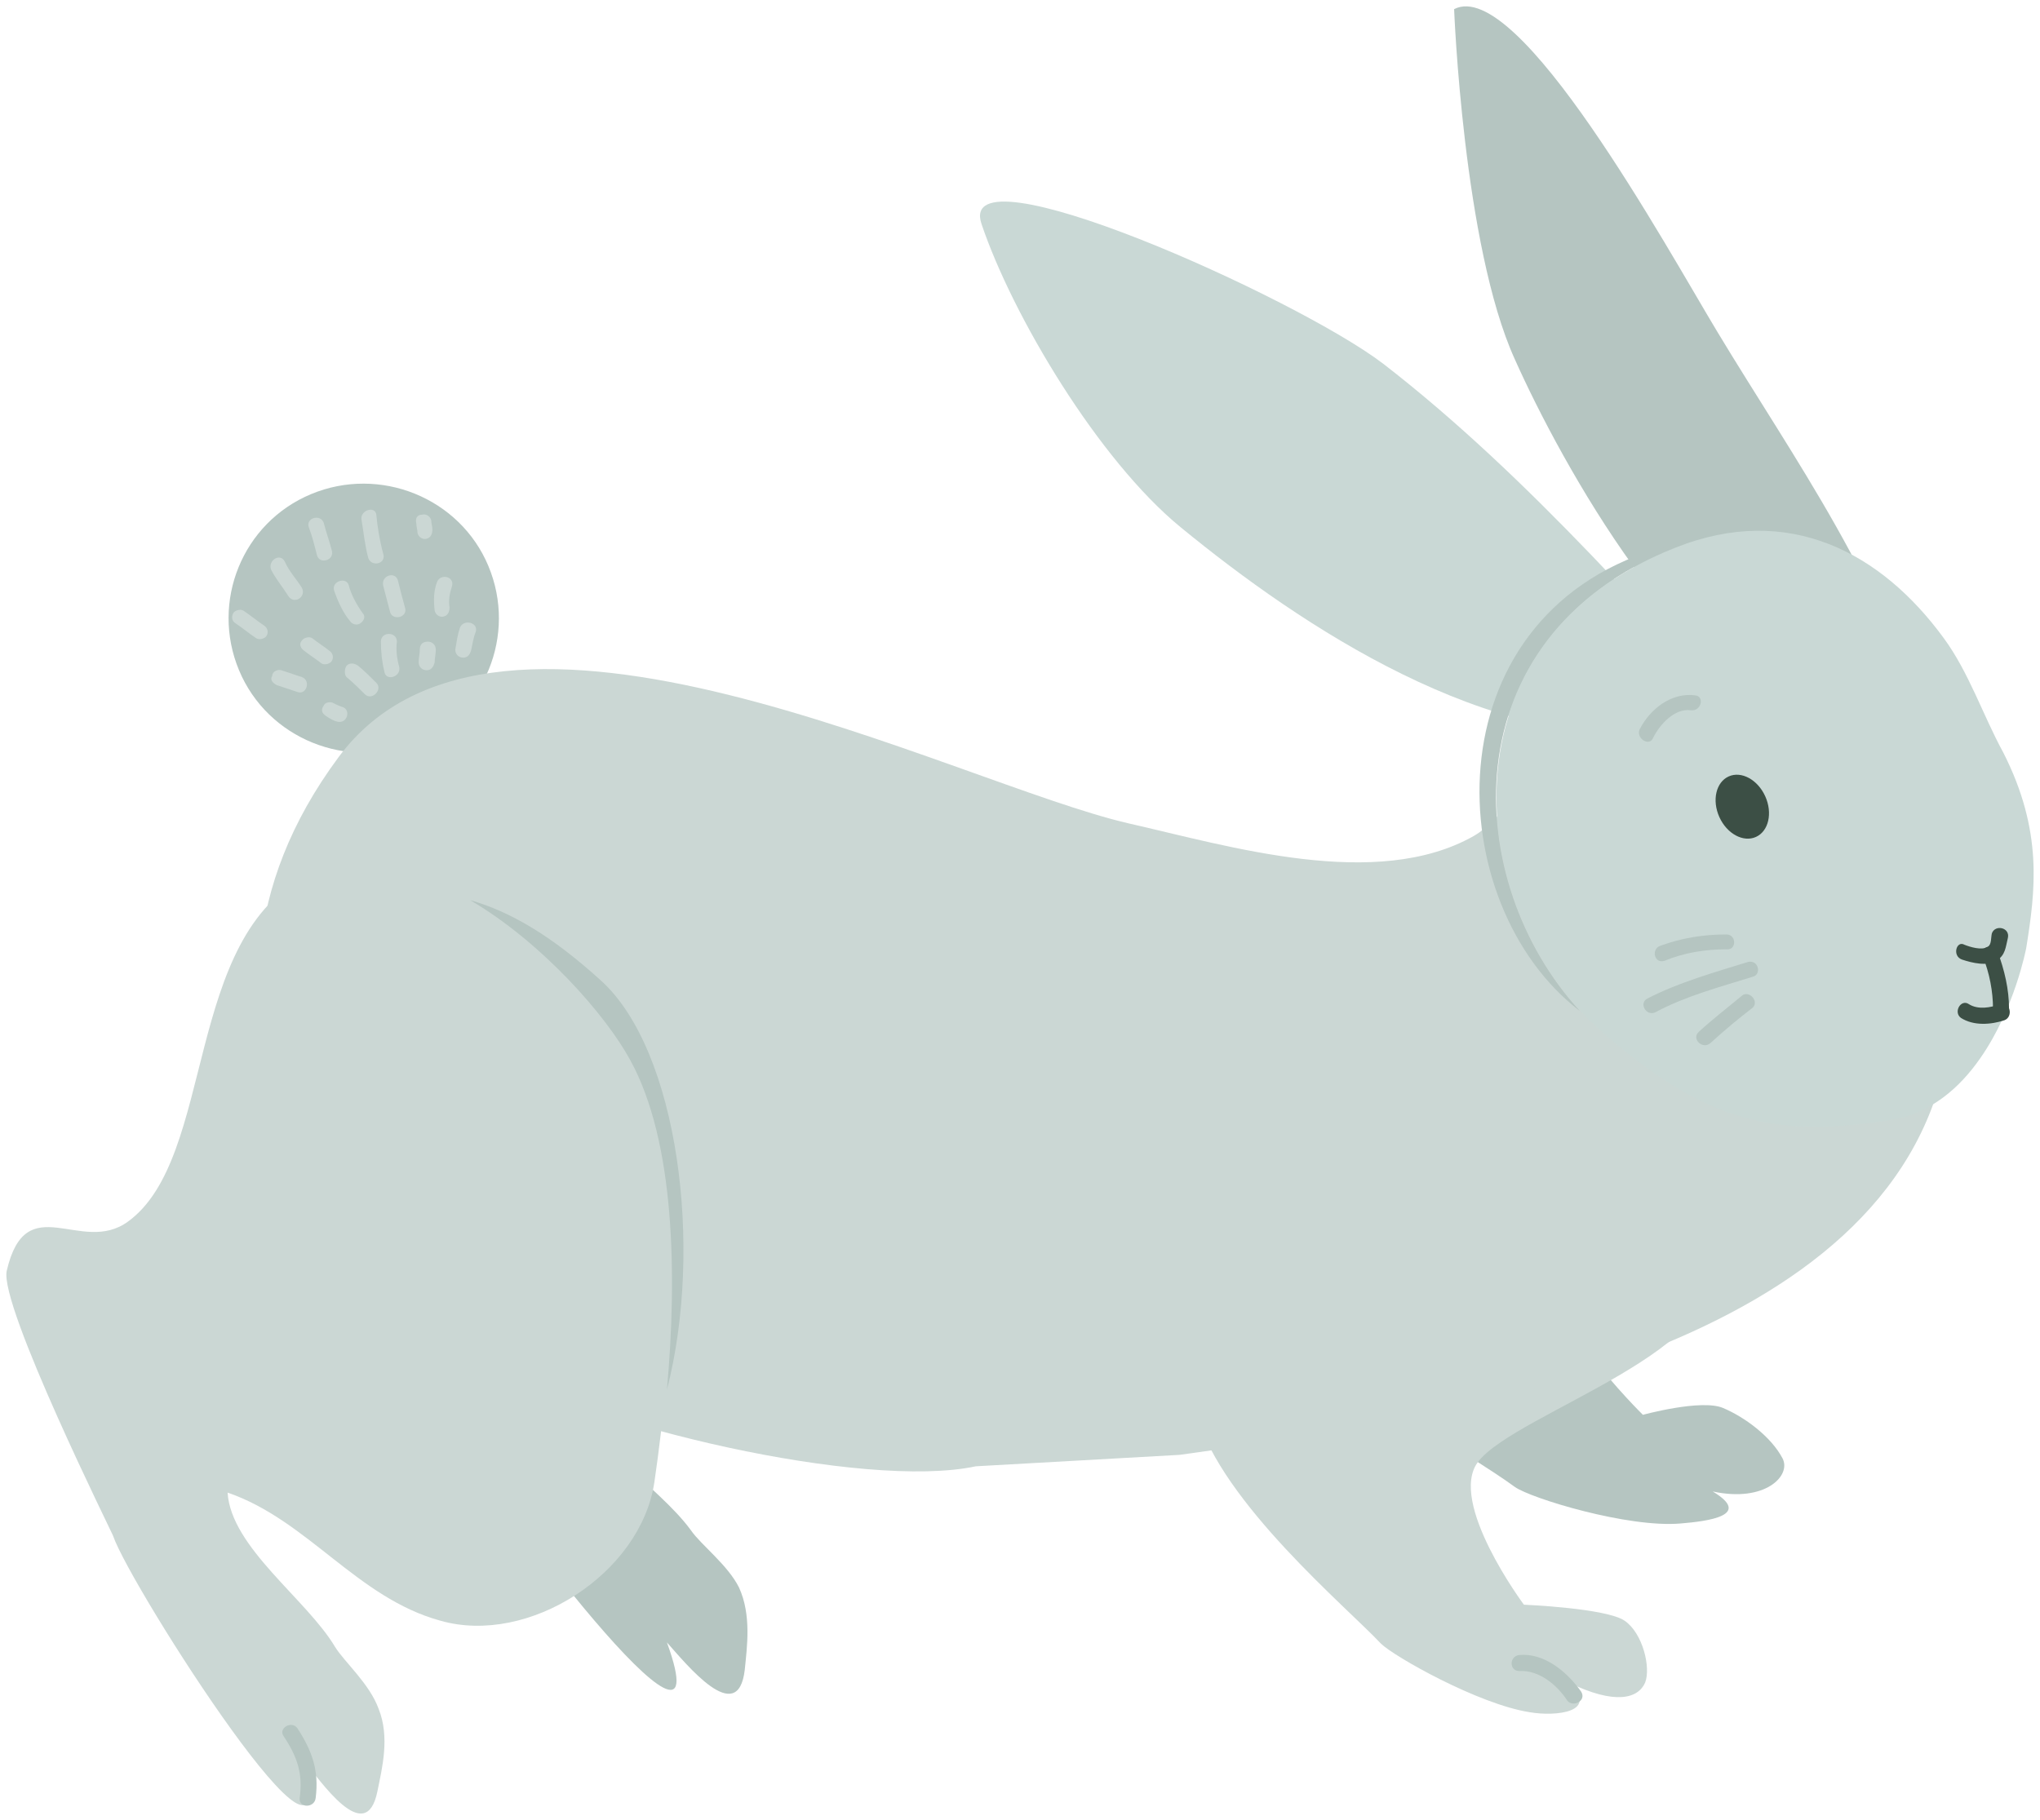 <svg xmlns="http://www.w3.org/2000/svg" xmlns:xlink="http://www.w3.org/1999/xlink" width="160.368" height="143.105" viewBox="4.278 7.18 160.368 143.105" version="1.1" xml:space="preserve">
  <defs/>
  <g>
    <title>rabbit-a</title>
    <desc>Created with Sketch.</desc>
    <g id="forest" stroke="none" fill-rule="evenodd">
      <g id="rabbit-a" fill-rule="nonzero">
        <g id="Rabbit1(jumping)">
          <g id="paw_back2">
            <path d="M 30.354 99.995 C 31.343 93.34 36.11 98.376 39.528 95.408 C 46.004 89.832 42.046 72.654 51.58 67.168 C 60.485 62.041 72.807 74.543 76.675 80.299 C 81.892 88.123 80.003 100.715 79.373 110.608 C 78.834 117.892 73.797 123.019 66.691 121.67 C 59.945 120.411 55.538 117.802 49.152 116.094 C 49.782 120.321 55.988 123.918 58.596 127.516 C 59.406 128.685 61.474 130.214 62.374 132.013 C 63.363 134.171 63.003 136.689 62.824 138.488 C 62.284 143.075 58.236 138.038 56.707 136.33 C 61.474 149.46 42.136 124.008 40.517 120.141 C 40.427 120.141 29.904 102.693 30.354 99.995 Z " id="Shape" stroke-width="1" fill="#B5C5C1"/>
          </g>
          <g id="paw_front2">
            <path d="M 103.658 107.82 C 101.769 104.492 100.78 100.804 100.06 96.937 C 98.441 88.573 120.298 84.076 124.885 90.641 C 129.742 97.657 127.763 100.804 126.144 105.841 C 124.795 109.978 133.43 118.432 133.43 118.432 C 133.43 118.432 138.017 117.173 139.726 117.892 C 141.435 118.612 143.503 120.141 144.403 121.85 C 145.122 123.199 143.054 125.357 138.916 124.458 C 142.064 126.347 138.556 126.796 136.398 126.976 C 132.26 127.336 124.615 124.998 123.356 124.098 C 119.848 121.49 107.796 114.924 103.658 107.82 Z " id="Shape" stroke-width="1" fill="#B5C5C1"/>
          </g>
          <g id="paw_front1">
            <path d="M 98.351 118.432 C 97.452 115.284 97.542 111.957 97.902 108.629 C 98.621 101.344 135.858 99.635 138.466 106.201 C 141.165 113.126 123.446 118.252 120.478 122.12 C 118.049 125.267 124.075 133.362 124.075 133.362 C 124.075 133.362 130.551 133.631 131.99 134.621 C 133.43 135.61 134.059 138.308 133.609 139.477 C 133.07 140.737 131.271 141.276 127.583 139.477 C 130.102 141.816 126.594 142.175 124.525 141.816 C 120.478 141.186 113.822 137.409 112.832 136.419 C 110.134 133.542 100.33 125.357 98.351 118.432 Z " id="Shape" fill="#CBD7D4" stroke-width="1"/>
            <path d="M 128.573 140.197 C 127.493 138.668 125.694 137.139 123.716 137.319 C 122.906 137.409 122.906 138.578 123.716 138.578 C 125.245 138.488 126.684 139.657 127.493 140.916 C 127.943 141.456 129.022 140.916 128.573 140.197 Z " id="Shape" fill="#B5C5C1" stroke-width="1"/>
          </g>
          <g id="tail">
            <path d="M 42.676 51.699 C 44.925 57.095 42.406 63.301 37.01 65.549 C 31.613 67.797 25.317 65.279 23.068 59.883 C 20.82 54.487 23.338 48.281 28.735 46.033 C 34.131 43.784 40.427 46.303 42.676 51.699 Z " id="Shape" fill="#B5C5C1" stroke-width="1"/>
            <path d="M 28.195 58.354 C 28.645 58.714 29.094 58.984 29.544 59.343 C 29.814 59.523 30.264 59.343 30.354 59.163 C 30.534 58.894 30.444 58.534 30.174 58.354 C 29.724 57.994 29.274 57.724 28.825 57.365 C 28.555 57.185 28.105 57.365 28.015 57.545 C 27.745 57.815 27.925 58.174 28.195 58.354 Z " id="Shape" fill="#CBD7D4" stroke-width="1"/>
            <path d="M 26.036 61.052 C 26.576 61.232 27.116 61.412 27.655 61.592 C 28.375 61.862 28.735 60.693 28.015 60.423 C 27.475 60.243 26.936 60.063 26.396 59.883 C 26.126 59.793 25.677 59.973 25.677 60.333 C 25.497 60.602 25.677 60.872 26.036 61.052 Z " id="Shape" fill="#CBD7D4" stroke-width="1"/>
            <path d="M 30.534 53.587 C 30.803 54.397 31.253 55.386 31.793 56.016 C 31.973 56.285 32.332 56.376 32.602 56.196 C 32.872 56.016 33.052 55.656 32.782 55.386 C 32.332 54.757 31.883 53.947 31.703 53.228 C 31.523 52.508 30.354 52.868 30.534 53.587 Z " id="Shape" fill="#CBD7D4" stroke-width="1"/>
            <path d="M 34.401 53.228 C 34.581 53.947 34.761 54.577 34.941 55.296 C 35.121 56.016 36.38 55.746 36.11 54.937 C 35.93 54.307 35.75 53.587 35.57 52.868 C 35.391 52.059 34.221 52.418 34.401 53.228 Z " id="Shape" fill="#CBD7D4" stroke-width="1"/>
            <path d="M 38.629 52.958 C 38.359 53.677 38.359 54.397 38.449 55.206 C 38.538 55.566 38.898 55.746 39.168 55.656 C 39.528 55.566 39.618 55.206 39.618 54.937 C 39.528 54.397 39.618 53.857 39.798 53.318 C 40.068 52.508 38.898 52.238 38.629 52.958 Z " id="Shape" fill="#CBD7D4" stroke-width="1"/>
            <path d="M 40.427 56.555 C 40.248 57.095 40.157 57.724 40.068 58.264 C 40.068 58.624 40.337 58.894 40.697 58.894 C 41.057 58.894 41.237 58.624 41.327 58.264 C 41.417 57.815 41.507 57.275 41.687 56.825 C 41.867 56.106 40.697 55.836 40.427 56.555 Z " id="Shape" fill="#CBD7D4" stroke-width="1"/>
            <path d="M 25.587 51.969 C 25.946 52.688 26.486 53.318 26.936 54.037 C 27.386 54.757 28.375 54.127 28.015 53.407 C 27.565 52.688 27.026 52.148 26.666 51.339 C 26.306 50.62 25.317 51.249 25.587 51.969 Z " id="Shape" fill="#CBD7D4" stroke-width="1"/>
            <path d="M 28.555 48.641 C 28.825 49.36 29.005 50.08 29.184 50.799 C 29.364 51.609 30.623 51.249 30.354 50.44 C 30.174 49.72 29.904 49.001 29.724 48.281 C 29.454 47.562 28.285 47.921 28.555 48.641 Z " id="Shape" fill="#CBD7D4" stroke-width="1"/>
            <path d="M 32.692 48.011 C 32.872 49.091 32.962 50.08 33.232 51.069 C 33.502 51.789 34.671 51.519 34.401 50.709 C 34.131 49.72 33.951 48.641 33.861 47.652 C 33.772 46.932 32.602 47.292 32.692 48.011 Z " id="Shape" fill="#CBD7D4" stroke-width="1"/>
            <path d="M 37.01 48.371 C 37.01 48.641 37.099 48.821 37.099 49.091 C 37.189 49.45 37.549 49.63 37.819 49.54 C 38.179 49.45 38.269 49.091 38.269 48.821 C 38.269 48.551 38.179 48.371 38.179 48.101 C 38.089 47.742 37.729 47.562 37.459 47.652 C 37.01 47.652 36.92 48.011 37.01 48.371 Z " id="Shape" fill="#CBD7D4" stroke-width="1"/>
            <path d="M 22.798 56.196 C 23.338 56.555 23.878 57.005 24.417 57.365 C 24.687 57.545 25.137 57.365 25.227 57.185 C 25.407 56.915 25.317 56.555 25.047 56.376 C 24.507 56.016 23.968 55.566 23.428 55.206 C 23.158 55.026 22.708 55.206 22.618 55.386 C 22.439 55.746 22.529 56.016 22.798 56.196 Z " id="Shape" fill="#CBD7D4" stroke-width="1"/>
            <path d="M 31.523 60.423 C 32.063 60.872 32.512 61.322 32.962 61.772 C 33.502 62.311 34.401 61.412 33.861 60.872 C 33.412 60.423 32.872 59.883 32.422 59.523 C 32.153 59.343 31.793 59.254 31.523 59.523 C 31.343 59.793 31.343 60.243 31.523 60.423 Z " id="Shape" fill="#CBD7D4" stroke-width="1"/>
            <path d="M 29.904 63.48 C 30.174 63.66 30.444 63.84 30.803 63.93 C 31.613 64.11 31.883 62.941 31.163 62.761 C 30.893 62.671 30.713 62.581 30.534 62.491 C 30.264 62.311 29.814 62.401 29.724 62.671 C 29.454 63.031 29.634 63.301 29.904 63.48 Z " id="Shape" fill="#CBD7D4" stroke-width="1"/>
            <path d="M 34.221 57.635 C 34.221 58.444 34.311 59.254 34.491 59.973 C 34.581 60.782 35.84 60.423 35.66 59.613 C 35.48 58.984 35.391 58.264 35.48 57.635 C 35.48 56.825 34.221 56.825 34.221 57.635 Z " id="Shape" fill="#CBD7D4" stroke-width="1"/>
            <path d="M 37.279 58.264 C 37.279 58.624 37.189 58.894 37.189 59.254 C 37.189 59.613 37.459 59.883 37.819 59.883 C 38.179 59.883 38.359 59.613 38.449 59.254 C 38.449 58.894 38.538 58.624 38.538 58.264 C 38.538 57.904 38.269 57.635 37.909 57.635 C 37.459 57.635 37.279 57.904 37.279 58.264 Z " id="Shape" fill="#CBD7D4" stroke-width="1"/>
          </g>
          <g id="body">
            <path d="M 80.992 122.479 C 72.178 124.368 50.501 119.242 43.216 114.745 C 31.343 107.37 15.693 87.224 30.893 66.718 C 43.395 49.81 79.283 68.787 93.045 71.935 C 100.96 73.733 112.473 77.241 120.118 72.924 C 122.456 71.575 123.446 68.877 125.694 67.707 C 129.562 65.639 142.244 59.074 145.392 61.862 C 152.857 68.337 164.91 71.485 156.095 94.419 C 148.18 115.014 113.552 119.242 97.002 121.58 L 80.992 122.479 Z " id="Shape" stroke-width="1" fill="#CBD7D4"/>
          </g>
          <g id="head_x2B_ears">
            <g id="ears">
              <path d="M 135.138 64.74 C 121.377 66.269 106.626 56.465 97.092 48.641 C 90.616 43.335 83.87 32.002 81.442 24.808 C 79.283 18.512 106.177 30.564 113.012 35.78 C 124.525 44.684 134.689 56.555 144.403 67.168 L 135.138 64.74 Z " id="Shape" fill="#C9D8D5" stroke-width="1"/>
              <path d="M 146.561 63.48 C 136.847 61.322 127.044 43.694 123.356 35.42 C 119.308 26.516 118.589 7.899 118.589 7.899 C 123.626 5.291 135.318 26.696 139.276 33.262 C 145.122 42.975 152.857 53.677 155.466 64.919 L 146.561 63.48 Z " id="Shape" fill="#B5C5C1" stroke-width="1"/>
            </g>
            <g id="head">
              <path d="M 135.948 50.26 C 136.488 50.08 137.027 49.81 137.567 49.72 C 136.578 49.9 135.588 50.08 134.509 50.35 C 116.61 55.836 117.51 78.32 128.483 86.684 C 119.129 76.521 118.139 57.275 135.948 50.26 Z " id="Shape" fill="#B5C5C1" stroke-width="1"/>
              <path d="M 130.102 88.213 C 119.308 78.68 117.24 57.635 135.948 50.26 C 144.942 46.662 152.228 50.709 157.085 57.365 C 159.064 60.063 160.143 63.391 161.762 66.359 C 164.91 72.564 164.28 77.241 163.561 81.738 C 163.561 81.738 162.661 86.504 159.963 90.372 C 158.344 92.71 156.095 94.689 153.037 95.228 C 143.953 96.667 138.466 95.588 130.102 88.213 Z " id="Shape" fill="#C9D8D5" stroke-width="1"/>
              <g id="face">
                <g id="Group">
                  <g id="Shape">
                    <path d="M 158.524 82.637 C 159.333 82.907 160.503 83.177 161.222 82.727 C 161.942 82.277 161.942 81.648 162.122 80.928 C 162.302 80.119 161.132 79.849 160.863 80.569 C 160.773 80.928 160.863 81.468 160.503 81.648 C 160.053 81.918 159.154 81.648 158.704 81.468 C 158.074 81.108 157.714 82.367 158.524 82.637 Z " stroke-width="1" fill="#3C4F45"/>
                    <path d="M 160.143 82.367 C 160.683 83.716 160.952 85.155 160.952 86.504 C 160.952 87.314 162.212 87.314 162.212 86.504 C 162.212 84.975 161.852 83.447 161.312 82.007 C 161.042 81.288 159.783 81.648 160.143 82.367 Z " stroke-width="1" fill="#3C4F45"/>
                    <path d="M 158.434 87.224 C 159.423 87.853 160.773 87.763 161.852 87.404 C 162.571 87.134 162.302 85.875 161.492 86.145 C 160.773 86.415 159.783 86.594 159.064 86.145 C 158.434 85.695 157.804 86.774 158.434 87.224 Z " stroke-width="1" fill="#3C4F45"/>
                  </g>
                  <g id="Shape">
                    <path d="M 139.995 80.659 C 138.197 80.659 136.488 80.928 134.779 81.558 C 134.059 81.828 134.329 82.997 135.138 82.727 C 136.668 82.097 138.287 81.828 139.995 81.828 C 140.805 81.918 140.805 80.659 139.995 80.659 Z " stroke-width="1" fill="#B5C5C1"/>
                    <path d="M 141.704 82.817 C 139.096 83.626 136.218 84.436 133.789 85.695 C 133.07 86.055 133.699 87.134 134.419 86.774 C 136.757 85.515 139.456 84.796 142.064 83.986 C 142.784 83.806 142.514 82.637 141.704 82.817 Z " stroke-width="1" fill="#B5C5C1"/>
                    <path d="M 141.165 85.515 C 140.085 86.415 138.916 87.314 137.837 88.303 C 137.207 88.843 138.107 89.742 138.736 89.203 C 139.816 88.213 140.895 87.314 142.064 86.415 C 142.604 85.875 141.704 84.975 141.165 85.515 Z " stroke-width="1" fill="#B5C5C1"/>
                  </g>
                </g>
                <g id="Group">
                  <ellipse id="Oval" fill="#3C4F45" transform="matrix(0.912,-0.411,0.411,0.912,129.417,65.352)" cx="8.618" cy="9.652" rx="1.979" ry="2.608" stroke-width="1"/>
                  <path d="M 134.239 65.189 C 134.779 64.11 135.948 62.851 137.207 63.031 C 138.017 63.121 138.287 61.952 137.567 61.862 C 135.678 61.592 133.969 62.941 133.16 64.56 C 132.89 65.279 133.969 65.909 134.239 65.189 Z " id="Shape" fill="#B5C5C1" stroke-width="1"/>
                </g>
              </g>
            </g>
          </g>
          <g id="paw_back1">
            <path d="M 4.809 107.1 C 6.338 100.535 10.656 105.931 14.344 103.233 C 21.269 98.196 18.661 80.748 28.555 75.982 C 37.819 71.575 50.411 84.346 53.739 90.462 C 58.326 98.736 57.157 113.935 55.718 123.738 C 54.639 130.933 45.824 136.599 38.898 134.621 C 32.332 132.822 28.465 126.706 22.169 124.548 C 22.439 128.865 28.375 132.912 30.623 136.689 C 31.343 137.858 33.322 139.567 34.041 141.546 C 34.941 143.794 34.311 146.223 33.951 148.021 C 33.052 152.518 29.454 147.212 28.015 145.413 C 31.703 158.814 14.524 131.923 13.174 127.965 C 13.264 128.055 4.18 109.798 4.809 107.1 Z " id="Shape" fill="#CBD7D4" stroke-width="1"/>
            <path d="M 53.829 90.552 C 57.337 96.937 57.517 107.46 56.707 116.454 C 59.586 105.301 57.607 89.742 51.49 84.256 C 47.623 80.748 44.385 78.86 41.237 77.96 C 46.903 81.288 51.94 87.044 53.829 90.552 Z " id="Shape" fill="#B5C5C1" stroke-width="1"/>
            <path d="M 26.576 143.704 C 27.655 145.323 28.105 146.672 27.835 148.561 C 27.745 149.37 29.005 149.37 29.094 148.561 C 29.364 146.403 28.825 144.874 27.655 143.075 C 27.206 142.445 26.126 143.075 26.576 143.704 Z " id="Shape" fill="#B5C5C1" stroke-width="1"/>
          </g>
        </g>
      </g>
    </g>
  </g>
</svg>